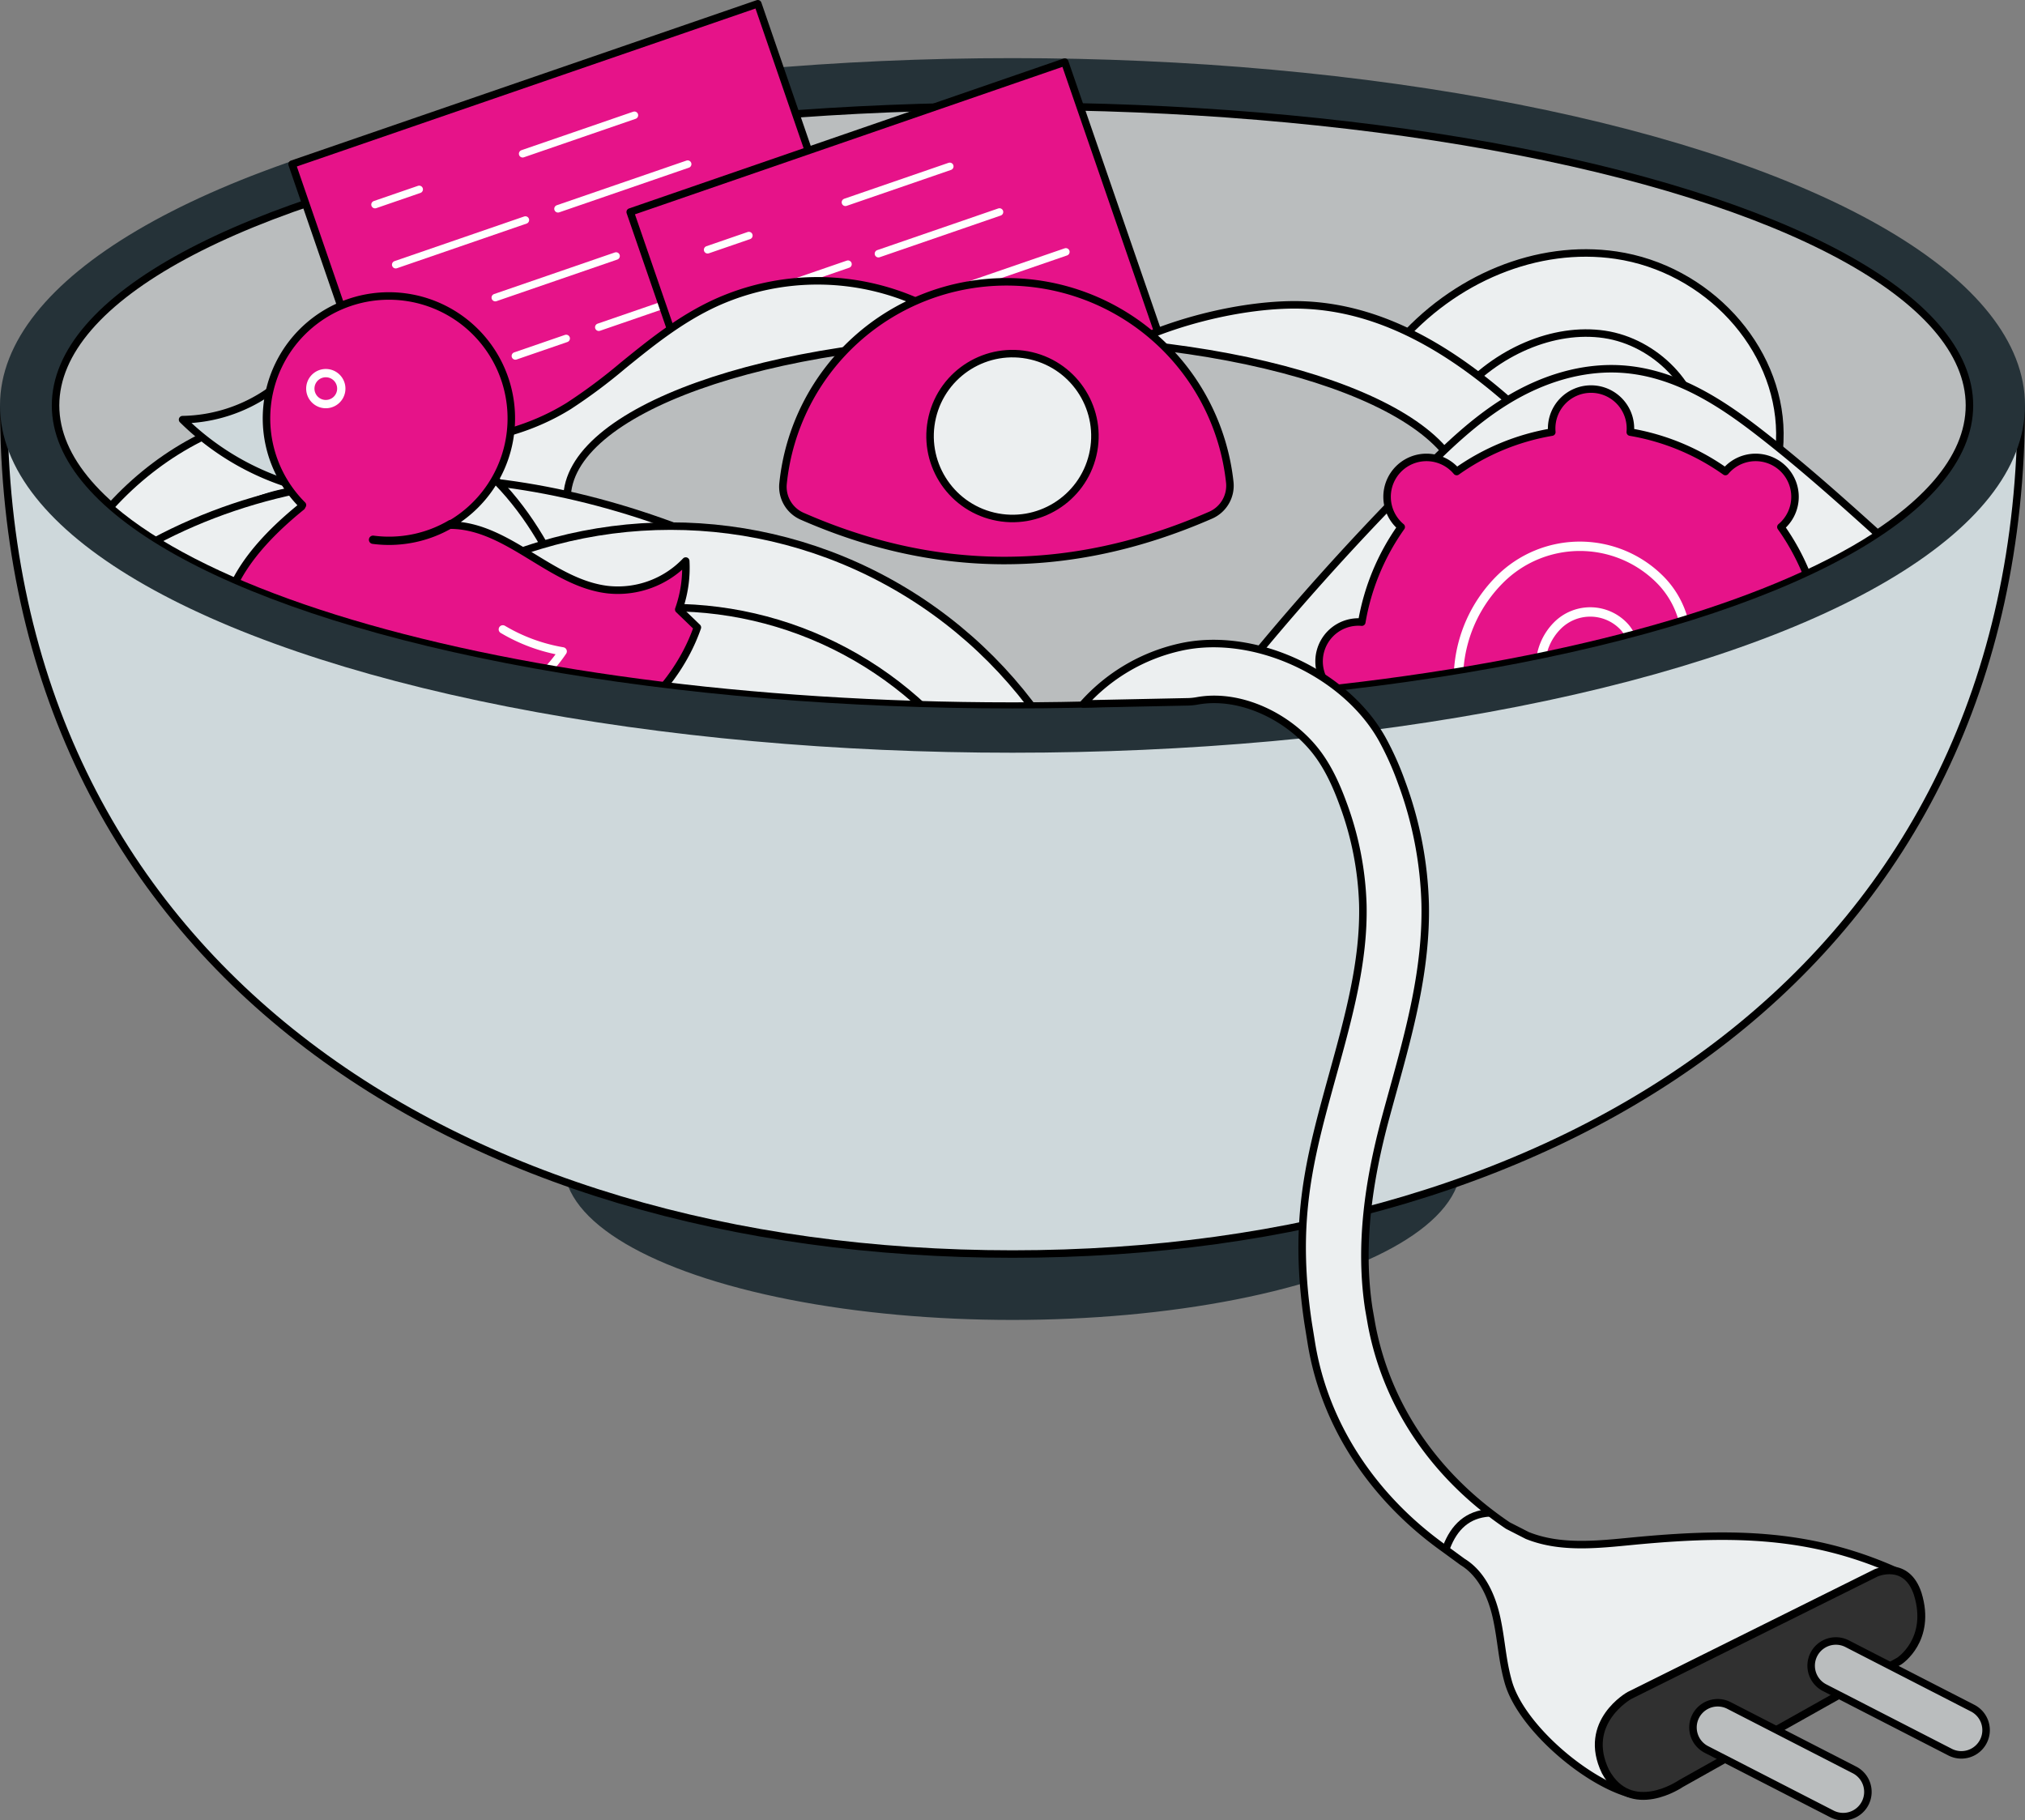 <svg id="bowl_full" xmlns="http://www.w3.org/2000/svg" xmlns:xlink="http://www.w3.org/1999/xlink" width="651.267" height="585.485" viewBox="0 0 651.267 585.485">
  <rect x="0" y="0" width="651.267" height="585.485" fill="#808080" stroke="none"/>
  <defs>
    <clipPath id="clip-path">
      <rect id="Rectangle_111" data-name="Rectangle 111" width="651.267" height="585.485" fill="none"/>
    </clipPath>
    <clipPath id="clip-path-2">
      <path id="Path_380" data-name="Path 380" d="M17.734,130.4c0,53.156,137.791,96.248,307.765,96.248S633.264,183.552,633.264,130.4,495.473,34.149,325.5,34.149,17.734,77.24,17.734,130.4" fill="none"/>
    </clipPath>
    <clipPath id="clip-path-3">
      <path id="Path_383" data-name="Path 383" d="M92.5,171.134l1.216,22.584c35.827,12.816,82.335,22.632,135.194,28.091l-2.231-78.33L104.79,100.972Z" fill="none"/>
    </clipPath>
  </defs>
  <g id="Group_76" data-name="Group 76">
    <g id="Group_75" data-name="Group 75" clip-path="url(#clip-path)">
      <path id="Path_353" data-name="Path 353" d="M468.679,374.6c0,26.906-64.044,48.718-143.046,48.718S182.588,401.508,182.588,374.6s64.043-48.718,143.045-48.718S468.679,347.7,468.679,374.6" fill="#253238"/>
      <ellipse id="Ellipse_29" data-name="Ellipse 29" cx="143.045" cy="48.718" rx="143.045" ry="48.718" transform="translate(182.588 325.884)" fill="none" stroke="#253238" stroke-linecap="round" stroke-linejoin="round" stroke-width="2.412"/>
      <path id="Path_354" data-name="Path 354" d="M650.061,130.4c0,179.176-145.251,272.931-324.427,272.931S1.206,309.572,1.206,130.4" fill="#ced8db"/>
      <path id="Path_355" data-name="Path 355" d="M650.061,130.4c0,179.176-145.251,272.931-324.427,272.931S1.206,309.572,1.206,130.4" fill="none" stroke="#000" stroke-linejoin="round" stroke-width="2.412"/>
      <path id="Path_356" data-name="Path 356" d="M650.061,130.4c0,61.024-145.251,110.493-324.427,110.493S1.206,191.42,1.206,130.4,146.457,19.9,325.634,19.9,650.061,69.372,650.061,130.4" fill="#253238"/>
      <ellipse id="Ellipse_30" data-name="Ellipse 30" cx="324.428" cy="110.493" rx="324.428" ry="110.493" transform="translate(1.206 19.903)" fill="none" stroke="#253238" stroke-linecap="round" stroke-linejoin="round" stroke-width="2.412"/>
      <path id="Path_357" data-name="Path 357" d="M633.4,130.4c0,53.156-137.791,96.248-307.765,96.248S17.868,183.552,17.868,130.4,155.66,34.148,325.634,34.148,633.4,77.24,633.4,130.4" fill="#babdbe"/>
      <ellipse id="Ellipse_31" data-name="Ellipse 31" cx="307.766" cy="96.248" rx="307.766" ry="96.248" transform="translate(17.868 34.148)" fill="none" stroke="#000" stroke-linejoin="round" stroke-width="2.412"/>
      <rect id="Rectangle_107" data-name="Rectangle 107" width="158.426" height="158.426" transform="translate(93.934 52.797) rotate(-19.005)" fill="#e61389"/>
      <rect id="Rectangle_108" data-name="Rectangle 108" width="158.426" height="158.426" transform="translate(93.934 52.797) rotate(-19.005)" fill="none" stroke="#000" stroke-linecap="round" stroke-linejoin="round" stroke-width="2.412"/>
      <line id="Line_127" data-name="Line 127" x1="110.106" y2="37.923" transform="translate(158.534 137.988)" fill="none" stroke="#fff" stroke-linecap="round" stroke-miterlimit="10" stroke-width="2.412"/>
      <line id="Line_128" data-name="Line 128" y1="12.382" x2="35.949" transform="translate(168.088 37.07)" fill="none" stroke="#fff" stroke-linecap="round" stroke-miterlimit="10" stroke-width="2.412"/>
      <line id="Line_129" data-name="Line 129" y1="4.894" x2="14.209" transform="translate(120.61 60.911)" fill="none" stroke="#fff" stroke-linecap="round" stroke-miterlimit="10" stroke-width="2.412"/>
      <line id="Line_130" data-name="Line 130" y1="14.364" x2="41.705" transform="translate(127.266 70.766)" fill="none" stroke="#fff" stroke-linecap="round" stroke-miterlimit="10" stroke-width="2.412"/>
      <line id="Line_131" data-name="Line 131" y1="15.806" x2="45.89" transform="translate(152.294 141.988)" fill="none" stroke="#fff" stroke-linecap="round" stroke-miterlimit="10" stroke-width="2.412"/>
      <line id="Line_132" data-name="Line 132" y1="14.364" x2="41.705" transform="translate(179.461 52.789)" fill="none" stroke="#fff" stroke-linecap="round" stroke-miterlimit="10" stroke-width="2.412"/>
      <line id="Line_133" data-name="Line 133" y1="13.38" x2="38.848" transform="translate(159.29 82.338)" fill="none" stroke="#fff" stroke-linecap="round" stroke-miterlimit="10" stroke-width="2.412"/>
      <line id="Line_134" data-name="Line 134" y1="22.118" x2="64.216" transform="translate(192.118 102.259)" fill="none" stroke="#fff" stroke-linecap="round" stroke-miterlimit="10" stroke-width="2.412"/>
      <line id="Line_135" data-name="Line 135" y1="12.193" x2="35.4" transform="translate(208.628 66.531)" fill="none" stroke="#fff" stroke-linecap="round" stroke-miterlimit="10" stroke-width="2.412"/>
      <line id="Line_136" data-name="Line 136" y1="5.627" x2="16.337" transform="translate(140.385 117.594)" fill="none" stroke="#fff" stroke-linecap="round" stroke-miterlimit="10" stroke-width="2.412"/>
      <line id="Line_137" data-name="Line 137" y1="5.627" x2="16.337" transform="translate(165.754 108.856)" fill="none" stroke="#fff" stroke-linecap="round" stroke-miterlimit="10" stroke-width="2.412"/>
      <line id="Line_138" data-name="Line 138" y1="11.294" x2="32.792" transform="translate(192.58 93.95)" fill="none" stroke="#fff" stroke-linecap="round" stroke-miterlimit="10" stroke-width="2.412"/>
      <line id="Line_139" data-name="Line 139" y1="2.718" x2="7.892" transform="translate(242.6 85.298)" fill="none" stroke="#fff" stroke-linecap="round" stroke-miterlimit="10" stroke-width="2.412"/>
      <line id="Line_140" data-name="Line 140" y1="8.652" x2="25.12" transform="translate(237.28 119.871)" fill="none" stroke="#fff" stroke-linecap="round" stroke-miterlimit="10" stroke-width="2.412"/>
      <rect id="Rectangle_109" data-name="Rectangle 109" width="147.896" height="147.896" transform="matrix(0.945, -0.326, 0.326, 0.945, 202.678, 68.19)" fill="#e61389"/>
      <rect id="Rectangle_110" data-name="Rectangle 110" width="147.896" height="147.896" transform="matrix(0.945, -0.326, 0.326, 0.945, 202.678, 68.19)" fill="none" stroke="#000" stroke-linecap="round" stroke-linejoin="round" stroke-width="2.412"/>
      <line id="Line_141" data-name="Line 141" x1="102.788" y2="35.403" transform="translate(262.983 147.719)" fill="none" stroke="#fff" stroke-linecap="round" stroke-miterlimit="10" stroke-width="2.412"/>
      <line id="Line_142" data-name="Line 142" y1="11.559" x2="33.56" transform="translate(271.903 53.509)" fill="none" stroke="#fff" stroke-linecap="round" stroke-miterlimit="10" stroke-width="2.412"/>
      <line id="Line_143" data-name="Line 143" y1="4.569" x2="13.265" transform="translate(227.58 75.764)" fill="none" stroke="#fff" stroke-linecap="round" stroke-miterlimit="10" stroke-width="2.412"/>
      <line id="Line_144" data-name="Line 144" y1="13.41" x2="38.933" transform="translate(233.794 84.964)" fill="none" stroke="#fff" stroke-linecap="round" stroke-miterlimit="10" stroke-width="2.412"/>
      <line id="Line_145" data-name="Line 145" y1="14.755" x2="42.84" transform="translate(257.158 151.454)" fill="none" stroke="#fff" stroke-linecap="round" stroke-miterlimit="10" stroke-width="2.412"/>
      <line id="Line_146" data-name="Line 146" y1="13.409" x2="38.933" transform="translate(282.519 68.183)" fill="none" stroke="#fff" stroke-linecap="round" stroke-miterlimit="10" stroke-width="2.412"/>
      <line id="Line_147" data-name="Line 147" y1="12.491" x2="36.266" transform="translate(263.69 95.767)" fill="none" stroke="#fff" stroke-linecap="round" stroke-miterlimit="10" stroke-width="2.412"/>
      <line id="Line_148" data-name="Line 148" y1="20.648" x2="59.948" transform="translate(294.335 114.365)" fill="none" stroke="#fff" stroke-linecap="round" stroke-miterlimit="10" stroke-width="2.412"/>
      <line id="Line_149" data-name="Line 149" y1="11.382" x2="33.048" transform="translate(309.748 81.012)" fill="none" stroke="#fff" stroke-linecap="round" stroke-miterlimit="10" stroke-width="2.412"/>
      <line id="Line_150" data-name="Line 150" y1="5.253" x2="15.251" transform="translate(246.041 128.68)" fill="none" stroke="#fff" stroke-linecap="round" stroke-miterlimit="10" stroke-width="2.412"/>
      <line id="Line_151" data-name="Line 151" y1="5.253" x2="15.251" transform="translate(269.724 120.524)" fill="none" stroke="#fff" stroke-linecap="round" stroke-miterlimit="10" stroke-width="2.412"/>
      <line id="Line_152" data-name="Line 152" y1="10.544" x2="30.613" transform="translate(294.767 106.607)" fill="none" stroke="#fff" stroke-linecap="round" stroke-miterlimit="10" stroke-width="2.412"/>
      <line id="Line_153" data-name="Line 153" y1="2.538" x2="7.368" transform="translate(341.462 98.53)" fill="none" stroke="#fff" stroke-linecap="round" stroke-miterlimit="10" stroke-width="2.412"/>
      <line id="Line_154" data-name="Line 154" y1="8.077" x2="23.45" transform="translate(336.496 130.806)" fill="none" stroke="#fff" stroke-linecap="round" stroke-miterlimit="10" stroke-width="2.412"/>
    </g>
  </g>
  <g id="Group_78" data-name="Group 78">
    <g id="Group_77" data-name="Group 77" clip-path="url(#clip-path-2)">
      <path id="Path_358" data-name="Path 358" d="M165.619,236.592,144.977,221.2c19.477-26.123,50.1-46.216,93.625-61.429,23.652-8.268,54.8-16.812,85.994-9.439,18,4.255,33.528,13.215,48.543,21.88,10.642,6.141,20.7,11.942,31.295,15.972,34.059,12.951,75.491,5.674,103.093-18.106l16.807,19.507c-34.556,29.77-86.418,38.877-129.053,22.666-12.527-4.764-23.958-11.359-35.012-17.738-14.024-8.093-27.272-15.737-41.6-19.124-24.7-5.838-51.227,1.576-71.574,8.688-38.518,13.464-65.17,30.641-81.479,52.514" fill="#262626"/>
      <path id="Path_359" data-name="Path 359" d="M165.619,236.592,144.977,221.2c19.477-26.123,50.1-46.216,93.625-61.429,23.652-8.268,54.8-16.812,85.994-9.439,18,4.255,33.528,13.215,48.543,21.88,10.642,6.141,20.7,11.942,31.295,15.972,34.059,12.951,75.491,5.674,103.093-18.106l16.807,19.507c-34.556,29.77-86.418,38.877-129.053,22.666-12.527-4.764-23.958-11.359-35.012-17.738-14.024-8.093-27.272-15.737-41.6-19.124-24.7-5.838-51.227,1.576-71.574,8.688C208.58,197.542,181.928,214.719,165.619,236.592Z" fill="none" stroke="#fff" stroke-miterlimit="10" stroke-width="3.015"/>
      <path id="Path_360" data-name="Path 360" d="M333.792,196.618a284.542,284.542,0,0,1-70.645-4.632L268,166.7a258.855,258.855,0,0,0,89.415,1.487c27.047-4.267,50.859-12.493,70.778-24.451,7.575-4.548,14.764-9.719,22.377-15.194,9.365-6.735,19.048-13.7,29.664-19.53,24.741-13.587,49.653-17,70.15-9.611l-8.734,24.222c-18.135-6.539-38.5,2.179-49.022,7.958-9.245,5.077-17.882,11.289-27.024,17.864-7.7,5.54-15.668,11.269-24.159,16.367-22.767,13.668-49.689,23.024-80.016,27.809q-13.785,2.174-27.639,3" fill="#eceff0"/>
      <path id="Path_361" data-name="Path 361" d="M333.792,196.618a284.542,284.542,0,0,1-70.645-4.632L268,166.7a258.855,258.855,0,0,0,89.415,1.487c27.047-4.267,50.859-12.493,70.778-24.451,7.575-4.548,14.764-9.719,22.377-15.194,9.365-6.735,19.048-13.7,29.664-19.53,24.741-13.587,49.653-17,70.15-9.611l-8.734,24.222c-18.135-6.539-38.5,2.179-49.022,7.958-9.245,5.077-17.882,11.289-27.024,17.864-7.7,5.54-15.668,11.269-24.159,16.367-22.767,13.668-49.689,23.024-80.016,27.809Q347.646,195.795,333.792,196.618Z" fill="none" stroke="#000" stroke-linejoin="round" stroke-width="2.412"/>
      <path id="Path_362" data-name="Path 362" d="M583.617,212.335a733.886,733.886,0,0,1-80.058-22.673c-35.984-12.313-76.346-28.983-102.867-59.266L381.32,147.359c30.514,34.842,74.7,53.251,113.9,66.665a751.415,751.415,0,0,0,88.393,24.65Z" fill="#262626"/>
      <path id="Path_363" data-name="Path 363" d="M583.617,212.335a733.886,733.886,0,0,1-80.058-22.673c-35.984-12.313-76.346-28.983-102.867-59.266L381.32,147.359c30.514,34.842,74.7,53.251,113.9,66.665a751.415,751.415,0,0,0,88.393,24.65Z" fill="none" stroke="#fff" stroke-miterlimit="10" stroke-width="3.015"/>
      <path id="Path_364" data-name="Path 364" d="M554.179,211.385c-8.041-9.06-15.313-24.87-11.981-45.8.572-3.59,1.348-7.015,2.09-10.329,1.258-5.617,2.446-10.923,2.4-15.754-.15-14.9-14.217-29.537-30.717-31.964-16.207-2.387-34.72,5.471-47.15,20.015l-19.573-16.728c18.322-21.441,45.316-32.464,70.471-28.761,29.282,4.308,52.437,29.424,52.717,57.18.077,7.81-1.569,15.158-3.021,21.64-.689,3.077-1.29,5.992-1.8,8.8-2.248,12.507,3.16,21.61,5.819,24.606Z" fill="#eceff0"/>
      <path id="Path_365" data-name="Path 365" d="M554.179,211.385c-8.041-9.06-15.313-24.87-11.981-45.8.572-3.59,1.348-7.015,2.09-10.329,1.258-5.617,2.446-10.923,2.4-15.754-.15-14.9-14.217-29.537-30.717-31.964-16.207-2.387-34.72,5.471-47.15,20.015l-19.573-16.728c18.322-21.441,45.316-32.464,70.471-28.761,29.282,4.308,52.437,29.424,52.717,57.18.077,7.81-1.569,15.158-3.021,21.64-.689,3.077-1.29,5.992-1.8,8.8-2.248,12.507,3.16,21.61,5.819,24.606Z" fill="none" stroke="#000" stroke-linejoin="round" stroke-width="2.412"/>
      <path id="Path_366" data-name="Path 366" d="M524.122,222.811a232.425,232.425,0,0,0-53.991-72.831c-18.679-16.88-35.549-25.432-51.577-26.145-13.752-.609-27.728,4.535-40.8,10.184l-24.132-18.1c18.6-12,47.115-18.65,66.081-17.8,22.251.989,44.395,11.706,67.7,32.763a258.382,258.382,0,0,1,60.025,80.971Z" fill="#eceff0"/>
      <path id="Path_367" data-name="Path 367" d="M524.122,222.811a232.425,232.425,0,0,0-53.991-72.831c-18.679-16.88-35.549-25.432-51.577-26.145-13.752-.609-27.728,4.535-40.8,10.184l-24.132-18.1c18.6-12,47.115-18.65,66.081-17.8,22.251.989,44.395,11.706,67.7,32.763a258.382,258.382,0,0,1,60.025,80.971Z" fill="none" stroke="#000" stroke-linejoin="round" stroke-width="2.412"/>
      <path id="Path_368" data-name="Path 368" d="M329.56,177.226c-8.863-20.6-21.877-45.6-44.027-56.144a53.921,53.921,0,0,0-44.548-.313c-8.494,3.9-16.187,10.134-24.331,16.737a197.408,197.408,0,0,1-20.159,14.944c-31.58,19.578-73.069,20.74-105.695,2.956L103.124,132.8c24.253,13.22,56.325,12.323,79.8-2.232a174.963,174.963,0,0,0,17.51-13.062c9.029-7.318,18.363-14.886,29.808-20.137a79.225,79.225,0,0,1,66.353.465c29.909,14.236,45.966,44.469,56.614,69.218Z" fill="#eceff0"/>
      <path id="Path_369" data-name="Path 369" d="M329.56,177.226c-8.863-20.6-21.877-45.6-44.027-56.144a53.921,53.921,0,0,0-44.548-.313c-8.494,3.9-16.187,10.134-24.331,16.737a197.408,197.408,0,0,1-20.159,14.944c-31.58,19.578-73.069,20.74-105.695,2.956L103.124,132.8c24.253,13.22,56.325,12.323,79.8-2.232a174.963,174.963,0,0,0,17.51-13.062c9.029-7.318,18.363-14.886,29.808-20.137a79.225,79.225,0,0,1,66.353.465c29.909,14.236,45.966,44.469,56.614,69.218Z" fill="none" stroke="#000" stroke-linejoin="round" stroke-width="2.412"/>
      <path id="Path_370" data-name="Path 370" d="M203.04,294.624l-25.721-1.158c1.119-24.889-4.939-49.841-10.342-68.8-6.356-22.306-15.418-46.781-34.445-59.2-12.828-8.372-29.989-10.561-45.9-5.856-15.319,4.529-29.2,15.058-39.092,29.649L26.222,174.82c13.225-19.512,32.085-33.681,53.106-39.9,23.059-6.816,48.211-3.457,67.275,8.985,26.277,17.146,37.925,48.394,45.137,73.7,5.937,20.832,12.587,48.413,11.3,77.012" fill="#eceff0"/>
      <path id="Path_371" data-name="Path 371" d="M203.04,294.624l-25.721-1.158c1.119-24.889-4.939-49.841-10.342-68.8-6.356-22.306-15.418-46.781-34.445-59.2-12.828-8.372-29.989-10.561-45.9-5.856-15.319,4.529-29.2,15.058-39.092,29.649L26.222,174.82c13.225-19.512,32.085-33.681,53.106-39.9,23.059-6.816,48.211-3.457,67.275,8.985,26.277,17.146,37.925,48.394,45.137,73.7C197.677,238.444,204.327,266.025,203.04,294.624Z" fill="none" stroke="#000" stroke-linejoin="round" stroke-width="2.412"/>
      <path id="Path_372" data-name="Path 372" d="M470.654,159.713c.07,28.294-64.408,80.978-144.017,81.176s-144.2-52.164-144.273-80.458,64.408-51.391,144.018-51.589,144.2,22.577,144.272,50.871" fill="#babdbe"/>
      <path id="Path_373" data-name="Path 373" d="M470.654,159.713c.07,28.294-64.408,80.978-144.017,81.176s-144.2-52.164-144.273-80.458,64.408-51.391,144.018-51.589S470.584,131.419,470.654,159.713Z" fill="none" stroke="#000" stroke-linejoin="round" stroke-width="2.412"/>
      <path id="Path_374" data-name="Path 374" d="M258,166.045a10.342,10.342,0,0,1-6.163-10.486,72.233,72.233,0,0,1,143.682-.4,10.357,10.357,0,0,1-6.206,10.554c-46,20.094-89.583,18.636-131.313.337" fill="#e61389"/>
      <path id="Path_375" data-name="Path 375" d="M258,166.045a10.342,10.342,0,0,1-6.163-10.486,72.233,72.233,0,0,1,143.682-.4,10.357,10.357,0,0,1-6.206,10.554C343.319,185.8,299.732,184.344,258,166.045Z" fill="none" stroke="#000" stroke-linejoin="round" stroke-width="2.412"/>
      <path id="Path_376" data-name="Path 376" d="M315.481,284.075c-17.826-38.037-54.138-69.477-102.245-88.527-32.087-12.705-64.626-18.04-94.117-15.428-32.918,2.916-62.912,15.755-84.458,36.152l-17.7-18.7c25.742-24.368,61.216-39.675,99.887-43.1,33.94-3.008,69.559,2.758,105.868,17.135,54.235,21.476,95.461,57.537,116.081,101.541Z" fill="#eceff0"/>
      <path id="Path_377" data-name="Path 377" d="M315.481,284.075c-17.826-38.037-54.138-69.477-102.245-88.527-32.087-12.705-64.626-18.04-94.117-15.428-32.918,2.916-62.912,15.755-84.458,36.152l-17.7-18.7c25.742-24.368,61.216-39.675,99.887-43.1,33.94-3.008,69.559,2.758,105.868,17.135,54.235,21.476,95.461,57.537,116.081,101.541Z" fill="none" stroke="#000" stroke-linejoin="round" stroke-width="2.412"/>
      <path id="Path_378" data-name="Path 378" d="M405.206,250.17l-20.412-15.7a851.623,851.623,0,0,1,73.438-83.535c7.709-7.69,16.079-15.718,26.125-21.925,12.16-7.515,25.006-11.078,37.127-10.31,17.211,1.093,31.78,10.7,43.759,19.945,14.586,11.26,28.306,23.657,41.575,35.646l-17.263,19.1c-12.9-11.66-26.248-23.718-40.046-34.368-9.344-7.214-19.4-13.979-29.657-14.631-8.534-.539-16.663,3.244-21.96,6.518-7.712,4.765-14.561,11.352-21.479,18.252a825.826,825.826,0,0,0-71.207,81" fill="#eceff0"/>
      <path id="Path_379" data-name="Path 379" d="M405.206,250.17l-20.412-15.7a851.623,851.623,0,0,1,73.438-83.535c7.709-7.69,16.079-15.718,26.125-21.925,12.16-7.515,25.006-11.078,37.127-10.31,17.211,1.093,31.78,10.7,43.759,19.945,14.586,11.26,28.306,23.657,41.575,35.646l-17.263,19.1c-12.9-11.66-26.248-23.718-40.046-34.368-9.344-7.214-19.4-13.979-29.657-14.631-8.534-.539-16.663,3.244-21.96,6.518-7.712,4.765-14.561,11.352-21.479,18.252A825.826,825.826,0,0,0,405.206,250.17Z" fill="none" stroke="#000" stroke-linejoin="round" stroke-width="2.412"/>
    </g>
  </g>
  <g id="Group_80" data-name="Group 80">
    <g id="Group_79" data-name="Group 79" clip-path="url(#clip-path-3)">
      <path id="Path_381" data-name="Path 381" d="M203.04,294.624l-25.721-1.158c1.119-24.889-4.939-49.841-10.342-68.8-6.356-22.306-15.418-46.781-34.445-59.2-12.828-8.372-29.989-10.561-45.9-5.856-15.319,4.529-29.2,15.058-39.092,29.649L26.222,174.82c13.225-19.512,32.085-33.681,53.106-39.9,23.059-6.816,48.211-3.457,67.275,8.985,26.277,17.146,37.925,48.394,45.137,73.7,5.937,20.832,12.587,48.413,11.3,77.012" fill="#eceff0"/>
      <path id="Path_382" data-name="Path 382" d="M203.04,294.624l-25.721-1.158c1.119-24.889-4.939-49.841-10.342-68.8-6.356-22.306-15.418-46.781-34.445-59.2-12.828-8.372-29.989-10.561-45.9-5.856-15.319,4.529-29.2,15.058-39.092,29.649L26.222,174.82c13.225-19.512,32.085-33.681,53.106-39.9,23.059-6.816,48.211-3.457,67.275,8.985,26.277,17.146,37.925,48.394,45.137,73.7C197.677,238.444,204.327,266.025,203.04,294.624Z" fill="none" stroke="#000" stroke-linejoin="round" stroke-width="2.412"/>
    </g>
  </g>
  <g id="Group_82" data-name="Group 82">
    <g id="Group_81" data-name="Group 81" clip-path="url(#clip-path-2)">
      <path id="Path_384" data-name="Path 384" d="M361.1,314.654A145.443,145.443,0,1,1,215.656,169.211,145.443,145.443,0,0,1,361.1,314.654" fill="#eceff0"/>
      <circle id="Ellipse_32" data-name="Ellipse 32" cx="145.443" cy="145.443" r="145.443" transform="translate(70.214 169.211)" fill="none" stroke="#000" stroke-linejoin="round" stroke-width="2.412"/>
      <path id="Path_385" data-name="Path 385" d="M334.9,314.654a119.24,119.24,0,1,1-119.24-119.24A119.241,119.241,0,0,1,334.9,314.654" fill="#eceff0"/>
      <circle id="Ellipse_33" data-name="Ellipse 33" cx="119.24" cy="119.24" r="119.24" transform="translate(96.417 195.414)" fill="none" stroke="#000" stroke-linejoin="round" stroke-width="2.412"/>
      <path id="Path_386" data-name="Path 386" d="M308.694,314.654a93.037,93.037,0,1,1-93.037-93.037,93.037,93.037,0,0,1,93.037,93.037" fill="#14110f"/>
      <circle id="Ellipse_34" data-name="Ellipse 34" cx="93.037" cy="93.037" r="93.037" transform="translate(122.62 221.617)" fill="none" stroke="#fff" stroke-miterlimit="10" stroke-width="3.015"/>
      <path id="Path_387" data-name="Path 387" d="M282.419,314.654a66.762,66.762,0,1,1-66.762-66.762,66.762,66.762,0,0,1,66.762,66.762" fill="#14110f"/>
      <circle id="Ellipse_35" data-name="Ellipse 35" cx="66.762" cy="66.762" r="66.762" transform="translate(148.895 247.892)" fill="none" stroke="#fff" stroke-miterlimit="10" stroke-width="3.015"/>
      <path id="Path_388" data-name="Path 388" d="M256.288,314.654a40.632,40.632,0,1,1-40.631-40.631,40.631,40.631,0,0,1,40.631,40.631" fill="#14110f"/>
      <path id="Path_389" data-name="Path 389" d="M256.288,314.654a40.632,40.632,0,1,1-40.631-40.631A40.631,40.631,0,0,1,256.288,314.654Z" fill="none" stroke="#fff" stroke-miterlimit="10" stroke-width="3.015"/>
      <path id="Path_390" data-name="Path 390" d="M230.434,314.654a14.777,14.777,0,1,1-14.777-14.777,14.777,14.777,0,0,1,14.777,14.777" fill="#14110f"/>
      <circle id="Ellipse_36" data-name="Ellipse 36" cx="14.777" cy="14.777" r="14.777" transform="matrix(0.526, -0.851, 0.851, 0.526, 195.318, 319.455)" fill="none" stroke="#fff" stroke-miterlimit="10" stroke-width="3.015"/>
      <path id="Path_391" data-name="Path 391" d="M586.5,200.044c-.359,0-.713.024-1.065.054a74.4,74.4,0,0,0-12.677-30.6c.27-.228.537-.461.792-.716a12.669,12.669,0,1,0-17.917-17.916c-.254.254-.487.522-.716.792a74.4,74.4,0,0,0-30.6-12.678c.029-.352.053-.705.053-1.065a12.669,12.669,0,1,0-25.337,0c0,.36.024.713.053,1.065a74.4,74.4,0,0,0-30.6,12.678c-.228-.27-.462-.538-.716-.792a12.669,12.669,0,1,0-17.917,17.916c.255.255.523.488.793.716a74.381,74.381,0,0,0-12.678,30.6c-.352-.03-.706-.054-1.065-.054a12.669,12.669,0,1,0,0,25.338c.359,0,.713-.025,1.065-.054a74.392,74.392,0,0,0,12.678,30.6c-.27.228-.538.461-.793.716a12.669,12.669,0,0,0,17.917,17.916c.254-.255.487-.522.716-.792a74.4,74.4,0,0,0,30.6,12.678c-.029.352-.053.7-.053,1.064a12.669,12.669,0,1,0,25.337,0c0-.359-.024-.712-.053-1.064a74.4,74.4,0,0,0,30.6-12.678c.229.27.462.537.716.792a12.669,12.669,0,1,0,17.917-17.916c-.255-.255-.522-.488-.792-.717a74.4,74.4,0,0,0,12.677-30.6c.352.029.706.054,1.065.054a12.669,12.669,0,1,0,0-25.338" fill="#e61389"/>
      <path id="Path_392" data-name="Path 392" d="M586.5,200.044c-.359,0-.713.024-1.065.054a74.4,74.4,0,0,0-12.677-30.6c.27-.228.537-.461.792-.716a12.669,12.669,0,1,0-17.917-17.916c-.254.254-.487.522-.716.792a74.4,74.4,0,0,0-30.6-12.678c.029-.352.053-.705.053-1.065a12.669,12.669,0,1,0-25.337,0c0,.36.024.713.053,1.065a74.4,74.4,0,0,0-30.6,12.678c-.228-.27-.462-.538-.716-.792a12.669,12.669,0,1,0-17.917,17.916c.255.255.523.488.793.716a74.381,74.381,0,0,0-12.678,30.6c-.352-.03-.706-.054-1.065-.054a12.669,12.669,0,1,0,0,25.338c.359,0,.713-.025,1.065-.054a74.392,74.392,0,0,0,12.678,30.6c-.27.228-.538.461-.793.716a12.669,12.669,0,0,0,17.917,17.916c.254-.255.487-.522.716-.792a74.4,74.4,0,0,0,30.6,12.678c-.029.352-.053.7-.053,1.064a12.669,12.669,0,1,0,25.337,0c0-.359-.024-.712-.053-1.064a74.4,74.4,0,0,0,30.6-12.678c.229.27.462.537.716.792a12.669,12.669,0,1,0,17.917-17.916c-.255-.255-.522-.488-.792-.717a74.4,74.4,0,0,0,12.677-30.6c.352.029.706.054,1.065.054a12.669,12.669,0,1,0,0-25.338Z" fill="none" stroke="#000" stroke-linejoin="round" stroke-width="2.412"/>
      <path id="Path_393" data-name="Path 393" d="M509.91,265.946a56.618,56.618,0,0,1-27.544-15.236,45.5,45.5,0,0,1,0-64.348,36.4,36.4,0,0,1,51.479,0,29.12,29.12,0,0,1,0,41.182,23.3,23.3,0,0,1-32.947,0,18.638,18.638,0,0,1,0-26.357,14.911,14.911,0,0,1,21.086,0,11.929,11.929,0,0,1,0,16.869" fill="none" stroke="#fff" stroke-miterlimit="10" stroke-width="3.015"/>
      <path id="Path_394" data-name="Path 394" d="M86.544,125.974a50.149,50.149,0,0,1-27.826,8.993A85.346,85.346,0,0,0,91.91,155.293" fill="#ced8db" fill-rule="evenodd"/>
      <path id="Path_395" data-name="Path 395" d="M86.544,125.974a50.149,50.149,0,0,1-27.826,8.993A85.346,85.346,0,0,0,91.91,155.293" fill="none" stroke="#000" stroke-linejoin="round" stroke-width="2.412"/>
      <path id="Path_396" data-name="Path 396" d="M144.948,168.548a39.369,39.369,0,1,0-47.674-6.111l-.287.53C71.664,183.462,63.246,204.5,81.962,226.4c50.835,44.688,125.877,22.391,142.322-24.6l-5.99-5.776a40.037,40.037,0,0,0,2.248-15.576,30.124,30.124,0,0,1-24.946,9.212c-18.272-2.046-32.064-20.457-50.447-20.762Z" fill="#e61389" fill-rule="evenodd"/>
      <path id="Path_397" data-name="Path 397" d="M144.948,168.548a39.369,39.369,0,1,0-47.674-6.111l-.287.53C71.664,183.462,63.246,204.5,81.962,226.4c50.835,44.688,125.877,22.391,142.322-24.6l-5.99-5.776a40.037,40.037,0,0,0,2.248-15.576,30.124,30.124,0,0,1-24.946,9.212c-18.272-2.046-32.064-20.457-50.447-20.762Z" fill="none" stroke="#000" stroke-linejoin="round" stroke-width="2.412"/>
      <path id="Path_398" data-name="Path 398" d="M99.844,124.343a4.981,4.981,0,1,0,5.585-4.294A4.982,4.982,0,0,0,99.844,124.343Z" fill="none" stroke="#fff" stroke-linecap="round" stroke-linejoin="round" stroke-width="2.668"/>
      <path id="Path_399" data-name="Path 399" d="M161.714,202.42a56.085,56.085,0,0,0,19.257,7.079,47.243,47.243,0,0,1-73.895,5.751" fill="none" stroke="#fff" stroke-linecap="round" stroke-linejoin="round" stroke-width="2.668"/>
      <path id="Path_400" data-name="Path 400" d="M119.975,173.6a39.2,39.2,0,0,0,24.973-5.05" fill="none" stroke="#000" stroke-linecap="round" stroke-linejoin="round" stroke-width="2.668"/>
    </g>
  </g>
  <g id="Group_84" data-name="Group 84">
    <g id="Group_83" data-name="Group 83" clip-path="url(#clip-path)">
      <path id="Path_402" data-name="Path 402" d="M633.264,130.4c0,53.156-137.791,96.248-307.765,96.248S17.733,183.552,17.733,130.4" fill="none" stroke="#000" stroke-miterlimit="10" stroke-width="1.508"/>
      <path id="Path_403" data-name="Path 403" d="M348.417,226.42a58.92,58.92,0,0,1,30.941-18.236c23.71-5.453,53.233,8.2,65.122,29.428a95.218,95.218,0,0,1,6.241,13.876,121.791,121.791,0,0,1,7.633,39.181c.462,21.01-5.074,41.037-10.428,60.4-.771,2.79-1.541,5.576-2.292,8.359-5.5,20.389-8.532,41.075-5.4,61.533l.858,4.9c5.027,27,21.089,49.44,43.855,64.8l6.249,3.194c11.569,4.654,24.573,2.643,36.994,1.533,29.472-2.634,54.342-2.209,81.373,9.827l-85.5,71.656c-14.289-3.958-34.939-21.63-38.974-35.9-1.993-7.045-2.174-13.159-3.7-20.321s-4.759-14.478-11.005-18.3l-5.928-4.334c-22.361-15.939-38.42-39.2-42.748-66.316l-1-6.2c-4.418-29.732-.608-48.379,5.569-71.291.761-2.824,1.542-5.651,2.325-8.482,5.2-18.8,10.106-36.557,9.709-54.625a101.846,101.846,0,0,0-6.417-32.735c-2.607-7.124-5.353-12.412-8.645-16.642-8.662-11.134-24.2-18.773-38.071-16.332a19.371,19.371,0,0,1-2.959.327Z" fill="#eceff0"/>
      <path id="Path_404" data-name="Path 404" d="M348.417,226.42a58.92,58.92,0,0,1,30.941-18.236c23.71-5.453,53.233,8.2,65.122,29.428a95.218,95.218,0,0,1,6.241,13.876,121.791,121.791,0,0,1,7.633,39.181c.462,21.01-5.074,41.037-10.428,60.4-.771,2.79-1.541,5.576-2.292,8.359-5.5,20.389-8.532,41.075-5.4,61.533l.858,4.9c5.027,27,21.089,49.44,43.855,64.8l6.249,3.194c11.569,4.654,24.573,2.643,36.994,1.533,29.472-2.634,54.342-2.209,81.373,9.827l-85.5,71.656c-14.289-3.958-34.939-21.63-38.974-35.9-1.993-7.045-2.174-13.159-3.7-20.321s-4.759-14.478-11.005-18.3l-5.928-4.334c-22.361-15.939-38.42-39.2-42.748-66.316l-1-6.2c-4.418-29.732-.608-48.379,5.569-71.291.761-2.824,1.542-5.651,2.325-8.482,5.2-18.8,10.106-36.557,9.709-54.625a101.846,101.846,0,0,0-6.417-32.735c-2.607-7.124-5.353-12.412-8.645-16.642-8.662-11.134-24.2-18.773-38.071-16.332a19.371,19.371,0,0,1-2.959.327Z" fill="none" stroke="#000" stroke-linejoin="round" stroke-width="2.412"/>
      <path id="Path_405" data-name="Path 405" d="M524.054,545.308,603.4,505.863s9.748-4.307,13.375,6.8c4.534,14.735-5.894,21.536-5.894,21.536L540.6,573.645s-16.1,11.108-24.257-3.854c-7.707-15.869,7.708-24.483,7.708-24.483" fill="#303030"/>
      <path id="Path_406" data-name="Path 406" d="M524.054,545.308,603.4,505.863s9.748-4.307,13.375,6.8c4.534,14.735-5.894,21.536-5.894,21.536L540.6,573.645s-16.1,11.108-24.257-3.854C508.639,553.922,524.054,545.308,524.054,545.308Z" fill="none" stroke="#000" stroke-miterlimit="10" stroke-width="2.534"/>
      <path id="Path_407" data-name="Path 407" d="M599.946,579.794h0a7.951,7.951,0,0,1-10.624,3.686l-40.355-20.723a7.951,7.951,0,1,1,6.937-14.31L596.26,569.17a7.952,7.952,0,0,1,3.686,10.624" fill="#babdbe"/>
      <path id="Path_408" data-name="Path 408" d="M599.946,579.794h0a7.951,7.951,0,0,1-10.624,3.686l-40.355-20.723a7.951,7.951,0,1,1,6.937-14.31L596.26,569.17A7.952,7.952,0,0,1,599.946,579.794Z" fill="none" stroke="#000" stroke-linejoin="round" stroke-width="2.412"/>
      <path id="Path_409" data-name="Path 409" d="M637.955,559.926h0a7.951,7.951,0,0,1-10.624,3.686l-40.355-20.723a7.951,7.951,0,1,1,6.936-14.31L634.268,549.3a7.953,7.953,0,0,1,3.687,10.624" fill="#babdbe"/>
      <path id="Path_410" data-name="Path 410" d="M637.955,559.926h0a7.951,7.951,0,0,1-10.624,3.686l-40.355-20.723a7.951,7.951,0,1,1,6.936-14.31L634.268,549.3A7.953,7.953,0,0,1,637.955,559.926Z" fill="none" stroke="#000" stroke-linejoin="round" stroke-width="2.412"/>
      <path id="Path_411" data-name="Path 411" d="M465.2,497.65c2.5-6.545,6.812-10.621,13.788-11.078" fill="#eceff0"/>
      <path id="Path_412" data-name="Path 412" d="M465.2,497.65c2.5-6.545,6.812-10.621,13.788-11.078" fill="none" stroke="#000" stroke-linejoin="round" stroke-width="2.412"/>
      <path id="Path_413" data-name="Path 413" d="M352.139,140.247a26.508,26.508,0,1,1-26.508-26.508,26.508,26.508,0,0,1,26.508,26.508" fill="#eceff0"/>
      <circle id="Ellipse_37" data-name="Ellipse 37" cx="26.508" cy="26.508" r="26.508" transform="translate(293.742 159.955) rotate(-76.717)" fill="none" stroke="#000" stroke-linejoin="round" stroke-width="2.412"/>
    </g>
  </g>
</svg>
